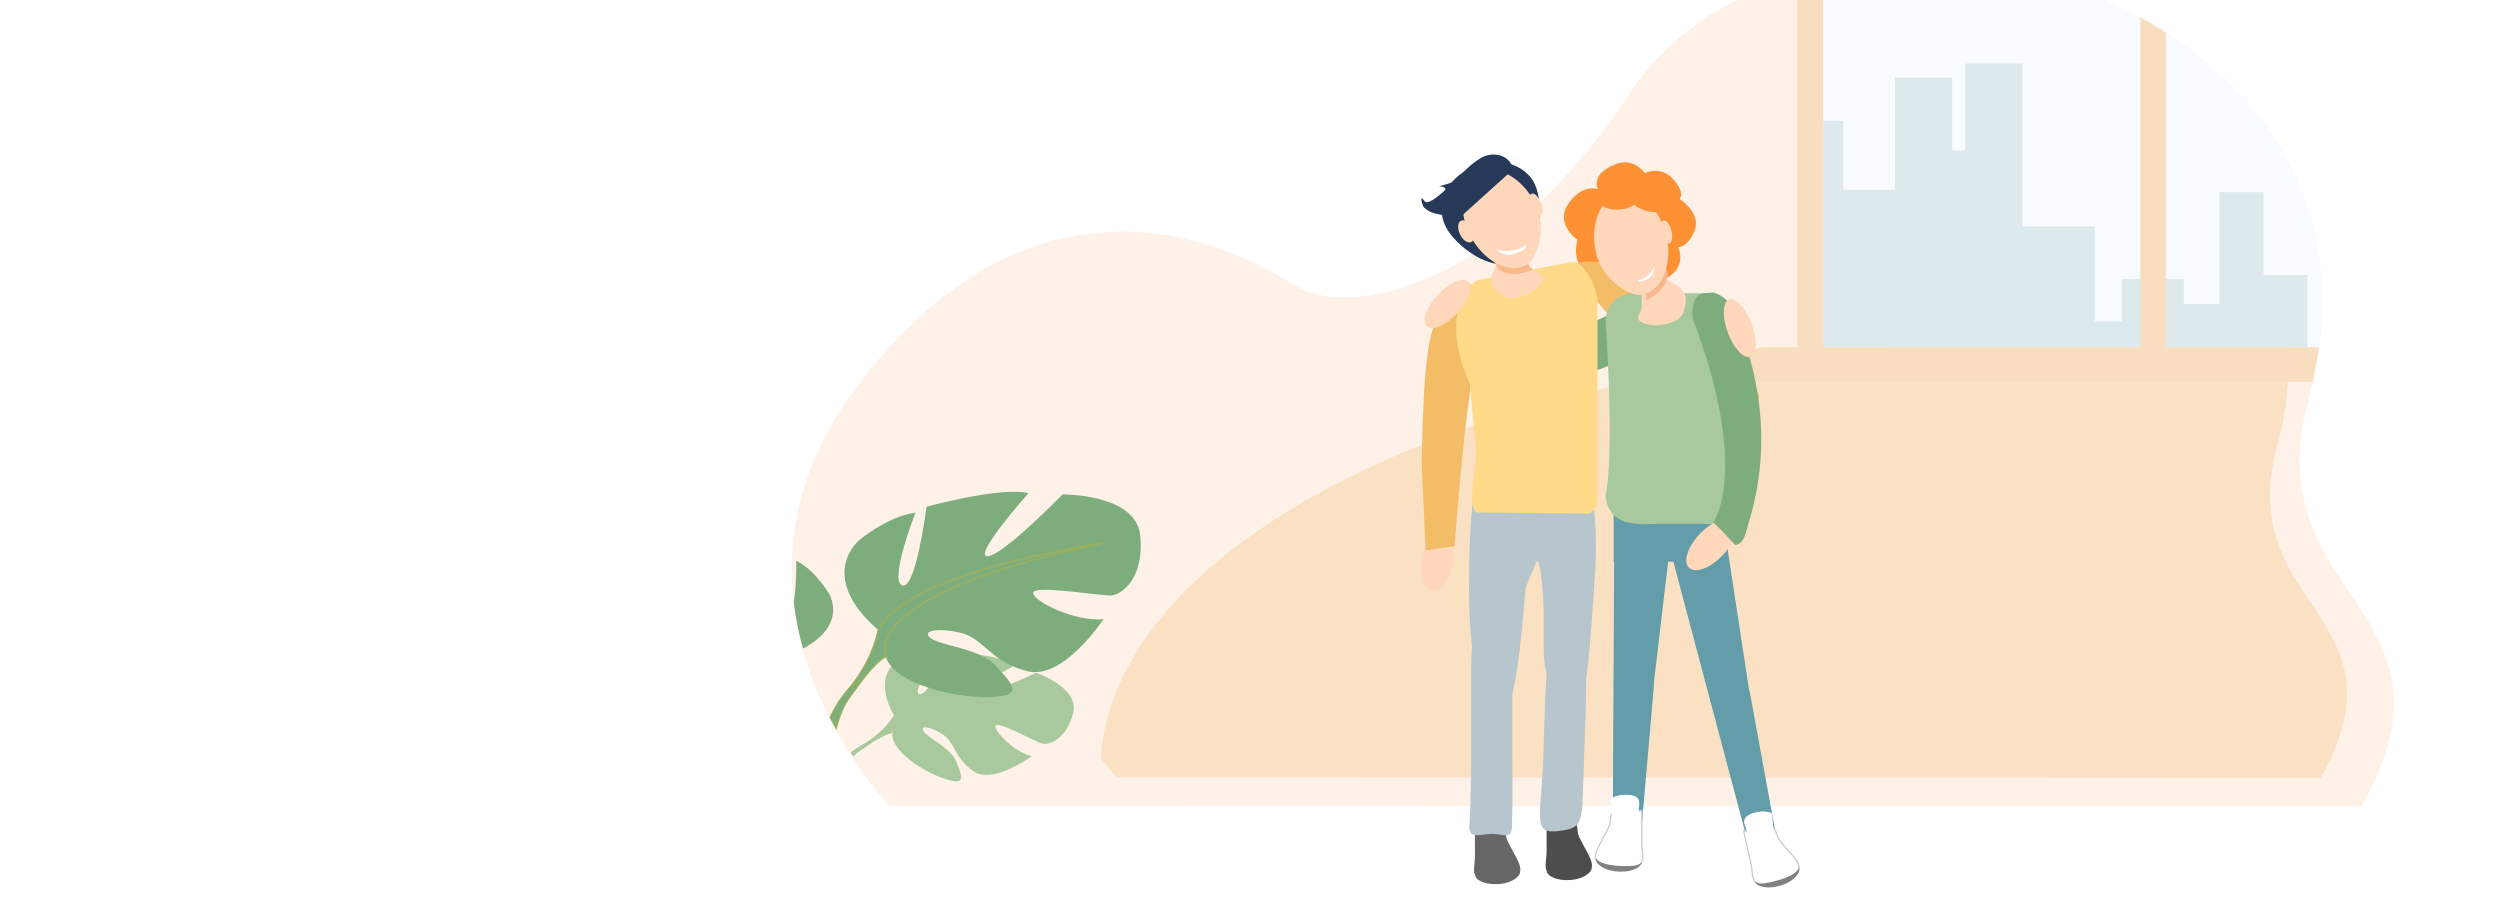 <svg xmlns="http://www.w3.org/2000/svg" xmlns:xlink="http://www.w3.org/1999/xlink" width="1920" height="700" viewBox="0 0 1920 700">
  <rect x="0" y="0" width="1920" height="700" fill="#333333" stroke="none"/>
  <defs>
    <clipPath id="clip-path">
      <rect id="Rechteck_2490" data-name="Rechteck 2490" width="1663" height="953.777" fill="none"/>
    </clipPath>
    <clipPath id="clip-path-2">
      <rect id="Rechteck_2487" data-name="Rechteck 2487" width="1662.997" height="953.777" fill="none"/>
    </clipPath>
    <clipPath id="clip-path-3">
      <rect id="Rechteck_2485" data-name="Rechteck 2485" width="1474.764" height="874.684" fill="none"/>
    </clipPath>
    <clipPath id="clip-path-4">
      <path id="Pfad_11177" data-name="Pfad 11177" d="M1178.261,557.2c-.413,17.28-6.062,37.439-19.963,62.4-.059.108-.124.222-.187.336l-341.709-.1-59.445-.02h-9.871l-55.2-.016-40.172-.012-417.848-.121s-.022-.025-.068-.069c-.928-.96-11.075-11.6-22.883-29.413q-.823-1.246-1.66-2.535c-3-4.637-6.078-9.723-9.117-15.21q-1.883-3.383-3.724-6.973v0a229.39,229.39,0,0,1-17.094-43.19,195.853,195.853,0,0,1-5.848-29.287c-4.886-40.683,3.078-87.837,39.491-136.3,91.13-121.3,197.379-113,275.331-63.781,33.2,20.964,128.923,2.583,210.394-120.842,24.372-36.919,61.927-60.833,104.972-72.925.1-.033.208-.061.315-.09q7.846-2.2,15.923-3.867c40.078-8.318,83.868-7.084,125.667,2.826a298.187,298.187,0,0,1,73.546,27.9q8.313,4.525,16.239,9.585c37.758,24.12,68.3,57.319,84.7,98.524,11.608,29.157,16.136,62.324,11.131,99.114q-1.449,10.637-3.976,21.674-1.135,4.956-2.5,9.986c-14.152,52.192,1.418,83.435,19.354,111.178.094.142.184.284.276.425,15,23.136,31.549,43.895,33.712,72.428.012.121.021.238.03.36.187,2.609.255,5.281.187,8.023" transform="translate(-172.17 -89.67)" fill="none"/>
    </clipPath>
    <clipPath id="clip-path-5">
      <rect id="Rechteck_2486" data-name="Rechteck 2486" width="1230.438" height="648.485" fill="none"/>
    </clipPath>
    <clipPath id="clip-Unterstützen-Desktop-1920_2">
      <rect width="1920" height="700"/>
    </clipPath>
  </defs>
  <g id="Unterstützen-Desktop-1920_2" data-name="Unterstützen-Desktop-1920 – 2" clip-path="url(#clip-Unterstützen-Desktop-1920_2)">
    <rect width="1920" height="700" fill="#fff"/>
    <rect id="Rechteck_1903" data-name="Rechteck 1903" width="1920" height="700" fill="none"/>
    <g id="Gruppe_2030" data-name="Gruppe 2030" transform="translate(348 26)">
      <g id="Gruppe_2029" data-name="Gruppe 2029" transform="translate(260 -56.971)" clip-path="url(#clip-path)">
        <g id="Gruppe_2026" data-name="Gruppe 2026">
          <g id="Gruppe_2025" data-name="Gruppe 2025" clip-path="url(#clip-path-2)">
            <g id="Gruppe_2021" data-name="Gruppe 2021" transform="translate(188.236 79.093)" opacity="0.3">
              <g id="Gruppe_2020" data-name="Gruppe 2020">
                <g id="Gruppe_2019" data-name="Gruppe 2019" clip-path="url(#clip-path-3)">
                  <g id="Gruppe_2018" data-name="Gruppe 2018" transform="translate(0.001 18.945)">
                    <g id="Gruppe_2017" data-name="Gruppe 2017" clip-path="url(#clip-path-4)">
                      <path id="Pfad_11175" data-name="Pfad 11175" d="M1601.648,599.427c0,181.771-310.049,329.124-692.515,329.124S216.618,781.2,216.618,599.427,526.667,270.3,909.134,270.3s692.515,147.354,692.515,329.124" transform="translate(-168.022 -72.813)" fill="#f2bd66"/>
                      <path id="Pfad_11176" data-name="Pfad 11176" d="M1580.805,401.466c0,181.771-156.721,329.124-350.046,329.124S880.714,583.237,880.714,401.466s156.72-329.124,350.045-329.124S1580.805,219.7,1580.805,401.466" transform="translate(-106.046 -91.287)" fill="#f2bd66"/>
                    </g>
                  </g>
                </g>
              </g>
            </g>
            <g id="Gruppe_2024" data-name="Gruppe 2024" transform="translate(0 1.681)" opacity="0.2">
              <g id="Gruppe_2023" data-name="Gruppe 2023">
                <g id="Gruppe_2022" data-name="Gruppe 2022" clip-path="url(#clip-path-5)">
                  <path id="Pfad_11178" data-name="Pfad 11178" d="M1230.4,573.3c-.505,21.132-7.413,45.786-24.413,76.309-.073.133-.151.272-.23.411L787.867,649.9l-72.7-.025H703.1l-67.508-.02-49.13-.015L75.451,649.7s-.026-.031-.083-.084c-1.135-1.174-13.545-14.185-27.985-35.97q-1.007-1.524-2.03-3.1c-3.664-5.67-7.432-11.891-11.15-18.6q-2.3-4.139-4.555-8.529v0a280.588,280.588,0,0,1-20.9-52.818,239.632,239.632,0,0,1-7.153-35.817c-5.976-49.753,3.764-107.419,48.3-166.691,111.448-148.342,241.385-138.2,336.716-78,40.6,25.64,157.666,3.16,257.3-147.782,29.806-45.152,75.732-74.4,128.375-89.185.126-.04.255-.074.385-.109q9.6-2.69,19.474-4.73C841.154-1.9,894.706-.39,945.823,11.729a364.718,364.718,0,0,1,89.945,34.117q10.166,5.535,19.858,11.724c46.178,29.5,83.527,70.1,103.583,120.489,14.195,35.659,19.734,76.22,13.612,121.212q-1.773,13.008-4.862,26.507-1.389,6.061-3.055,12.212c-17.308,63.828,1.733,102.037,23.668,135.966.115.174.224.348.339.52,18.344,28.294,38.582,53.68,41.226,88.576.016.149.026.293.037.441.229,3.19.312,6.458.229,9.811" transform="translate(0 -1.538)" fill="#f9b78a"/>
                </g>
              </g>
            </g>
            <path id="Pfad_11179" data-name="Pfad 11179" d="M72.452,534.937s-19.323-30.734,6.4-44.067c0,0,18.265-6.837,31.62-3.864,0,0-24.611,27.391-18.97,31.432s25.109-32.4,25.109-32.4,38.286,2.659,49.405,10.174c0,0-36.706,19.822-30.194,22.419s45.714-16.342,45.714-16.342,34.031,11.385,28.5,31.424S191.3,558.065,186.085,556.66s-34.234-17.741-35.655-13.714,14.837,20.6,27.813,23.361c0,0-29.379,21.9-44.456,11.746s-14.344-22.249-23.782-28.366-18.179-7.529-14.769-2.3,21.146,12.654,25.227,23.461,8.139,18.308-8.415,13.108S70,562.423,71.226,548.68Z" transform="translate(6.111 45.359)" fill="#a8c99d"/>
            <path id="Pfad_11180" data-name="Pfad 11180" d="M194.4,528.218s-94.575-19-120.26,3.482c0,0-7.034,12.491-23.513,22.225l-3.271,5.42s19.475-13.861,25.559-13.9c0,0-3.457-33.6,121.486-17.225" transform="translate(4.42 48.595)" fill="#a8c99d"/>
            <path id="Pfad_11181" data-name="Pfad 11181" d="M55.2,551.722l-.007,0c-.973.724-2.41,1.685-4.445,2.948l-.01,0a.2.2,0,0,0-.04.03c-.652.4-1.3.847-1.943,1.333a.364.364,0,0,0-.058.039,40.523,40.523,0,0,0-5.182,4.72q-1.01-1.524-2.031-3.1a53.817,53.817,0,0,1,9.7-6.482.016.016,0,0,0,.01-.005c.364-.139,9.453-3.536,4.009.51" transform="translate(3.871 51.304)" fill="#a8c99d"/>
            <path id="Pfad_11182" data-name="Pfad 11182" d="M8.609,489.644a239.617,239.617,0,0,1-7.153-35.816c2.264-12.556,1.936-31.573,1.936-31.573,14.575,6.889,25.845,26.278,25.845,26.278,9.1,21.613-9.078,35.054-20.629,41.111" transform="translate(0.136 39.406)" fill="#7ead7d"/>
            <path id="Pfad_11183" data-name="Pfad 11183" d="M62.933,479.689S17.156,444.465,47.372,411.7c0,0,22.948-19.4,44.24-21.882,0,0-20.626,52.834-10.055,55.879s18.521-60.45,18.521-60.45,57.723-15.72,78.3-10.384c0,0-42.671,47.921-31.639,48.4s57.87-47.428,57.87-47.428,56.416-.728,59.644,31.531-13.722,45.364-22.17,45.972-60.313-8.5-60.119-1.86,33.449,22.637,54.067,20.046c0,0-30.733,47.222-58.624,40.034s-33.662-25.317-50.983-29.461-30.957-1.736-22.99,4.189,38.215,7.742,50.328,21.518,22.318,22.71-4.934,23.56S74.9,521.3,68.917,500.5Z" transform="translate(3.458 34.881)" fill="#7ead7d"/>
            <path id="Pfad_11184" data-name="Pfad 11184" d="M237.357,409.588S87.731,430.171,62.746,476.345c0,0-3.255,21.949-21.939,44.687l-1.734,9.634s20.746-30.337,29.656-33.514c0,0-24.1-47.559,168.628-87.565" transform="translate(3.646 38.224)" fill="#7ead7d"/>
            <path id="Pfad_11185" data-name="Pfad 11185" d="M237.357,409.588S87.731,430.171,62.746,476.345c0,0-3.255,21.949-21.939,44.687l-1.734,9.634s20.746-30.337,29.656-33.514C68.729,497.153,44.628,449.595,237.357,409.588Z" transform="translate(3.646 38.224)" fill="none" stroke="#9faf58" stroke-miterlimit="10" stroke-width="1"/>
            <path id="Pfad_11186" data-name="Pfad 11186" d="M48.086,510.664c-.005.005-.005.01-.011.014-1.016,1.556-2.57,3.681-4.81,6.534-.011.015-.021.025-.031.04a38.649,38.649,0,0,0-2.245,3.17c-4.1,6.369-7.11,14.484-9.317,22.667q-2.3-4.138-4.554-8.528v-.005a86.656,86.656,0,0,1,14.8-22.612l.015-.015c.5-.421,11.89-10.039,6.148-1.264" transform="translate(2.531 47.314)" fill="#7ead7d"/>
            <path id="Pfad_11187" data-name="Pfad 11187" d="M48.086,510.664c-.005.005-.005.01-.011.014-1.016,1.556-2.57,3.681-4.81,6.534-.011.015-.021.025-.031.04a38.649,38.649,0,0,0-2.245,3.17c-4.1,6.369-7.11,14.484-9.317,22.667q-2.3-4.138-4.554-8.528v-.005a86.656,86.656,0,0,1,14.8-22.612l.015-.015C42.438,511.507,53.828,501.889,48.086,510.664Z" transform="translate(2.531 47.314)" fill="none" stroke="#9faf58" stroke-miterlimit="10" stroke-width="1"/>
            <path id="Pfad_11188" data-name="Pfad 11188" d="M1106.867,297.734H706.713V11.465q9.6-2.69,19.473-4.73C775.2-3.437,828.753-1.928,879.87,10.191a364.763,364.763,0,0,1,89.945,34.118q10.165,5.535,19.858,11.723c46.178,29.5,83.526,70.1,103.583,120.49,14.195,35.658,19.734,76.219,13.612,121.212" transform="translate(65.953 0)" fill="#f8fbff"/>
            <path id="Pfad_11189" data-name="Pfad 11189" d="M1098.2,235.417v55.511H706.718V117.052h34.905v52.84h39.8V83.787h43.914v55.9h10.013V72.957h43.914V198.07H934.8v72.957h20.75V238.541h47.672v19.217h27.365v-86h33.806v63.657Z" transform="translate(65.954 6.809)" fill="#dde9ed"/>
            <path id="Pfad_11190" data-name="Pfad 11190" d="M1111.262,272.32q-1.773,13.008-4.862,26.505H659.617c0-14.638,12.473-26.505,27.859-26.505Z" transform="translate(61.558 25.414)" fill="#f9ddbf"/>
            <path id="Pfad_11191" data-name="Pfad 11191" d="M726.219,6.16v292.5H706.36V6.982l.386-.247V10.89q9.6-2.69,19.473-4.73" transform="translate(65.92 0.575)" fill="#f9ddbf"/>
            <path id="Pfad_11192" data-name="Pfad 11192" d="M967.215,52.25V295.457H947.356V40.527q10.166,5.535,19.859,11.723" transform="translate(88.411 3.782)" fill="#f9ddbf"/>
          </g>
        </g>
        <g id="Gruppe_2028" data-name="Gruppe 2028">
          <g id="Gruppe_2027" data-name="Gruppe 2027" clip-path="url(#clip-path-2)">
            <path id="Pfad_11193" data-name="Pfad 11193" d="M459.3,190.977c7.127,15.439,35.624,36.644,54.633,27.868s21.349-44.218,14.221-59.657S499.316,137.22,480.3,146c-22.013,10.162-28.128,29.543-21,44.978" transform="translate(42.6 13.257)" fill="#263959"/>
            <path id="Pfad_11194" data-name="Pfad 11194" d="M671.746,533.008l-13.858,4.542a8.361,8.361,0,0,1-10.107-6.127l-28.219-106.3a8.36,8.36,0,0,1,5.736-10.334l25.516-6.774a8.361,8.361,0,0,1,10.107,6.128l16.562,108.528a8.361,8.361,0,0,1-5.737,10.333" transform="translate(57.792 38.053)" fill="#639daa"/>
            <path id="Pfad_11195" data-name="Pfad 11195" d="M691.927,633.235l-9.976,3.512c-3.168.841-6.714-2.163-7.921-6.708l-28.22-106.3c-1.207-4.545.383-8.912,3.551-9.754l18.476-4.9c3.169-.841,6.715,2.163,7.921,6.708l19.719,107.689c1.207,4.546-.384,8.913-3.551,9.754" transform="translate(60.232 47.496)" fill="#639daa"/>
            <path id="Pfad_11196" data-name="Pfad 11196" d="M600.007,526.108l-14.563.727a8.2,8.2,0,0,1-8.154-8.237l.548-105.846a8.2,8.2,0,0,1,8.238-8.153l26.4.137a8.2,8.2,0,0,1,8.153,8.238L608.245,517.955a8.2,8.2,0,0,1-8.238,8.153" transform="translate(53.875 37.759)" fill="#639daa"/>
            <path id="Pfad_11197" data-name="Pfad 11197" d="M593.221,624.493l-10.546.748c-3.278-.016-5.916-3.7-5.893-8.226l.548-105.845c.023-4.526,2.7-8.182,5.976-8.165l19.117.1c3.278.018,5.916,3.7,5.892,8.226l-9.116,105c-.024,4.526-2.7,8.182-5.977,8.165" transform="translate(53.827 46.942)" fill="#639daa"/>
            <rect id="Rechteck_2488" data-name="Rechteck 2488" width="87.821" height="60.525" transform="translate(631.261 401.801)" fill="#639daa"/>
            <path id="Pfad_11198" data-name="Pfad 11198" d="M479.994,607.285s.033,14.275.057,23.981-4.373,17.424,7.993,19.394,25.5-1.485,26.767-7.768-10.941-21.1-10.956-27.381-3.553-8.843-5.609-6.84-18.252-1.386-18.252-1.386" transform="translate(44.731 56.674)" fill="#666"/>
            <path id="Pfad_11199" data-name="Pfad 11199" d="M480.021,643.178c2.117,2.312,5.176,2.667,8.537,2.814,7.158.352,22.837-.031,26.188-6.139a6.334,6.334,0,0,1-2,4.723c-8.878,8.949-31.633,6.572-32.723-1.4" transform="translate(44.797 59.713)" fill="#666"/>
            <path id="Pfad_11200" data-name="Pfad 11200" d="M499.274,625.2c-2.145,7.719-13.746,7.184-15.173-.69-.022-.124-.045-.25-.066-.376-2.181-12.651-1.733-15.859-2.1-18.69-.41-3.152-.9-7.444,6.115-8.62s16.044,1.443,15.3,4.2c-.5,1.844-.847,12.56-4.075,24.171" transform="translate(44.957 55.671)" fill="#666"/>
            <path id="Pfad_11201" data-name="Pfad 11201" d="M488.049,596.823c-7.01,1.174-6.526,5.468-6.115,8.619.369,2.833-.08,6.041,2.1,18.691.021.127.043.251.066.376a7.77,7.77,0,0,0,.62,1.95c-.048-.189-.091-.381-.127-.578-.023-.125-.045-.25-.067-.377-2.181-12.651-1.731-15.859-2.1-18.69-.411-3.151-.9-7.445,6.114-8.619,5.754-.963,12.872.627,14.827,2.754.551-2.732-8.377-5.287-15.319-4.125" transform="translate(44.957 55.671)" fill="#666"/>
            <path id="Pfad_11202" data-name="Pfad 11202" d="M489.291,631.132s-.071-22.13-2.668-22.843a43.591,43.591,0,0,0-6.687-1s1.365,17.806,4.457,20.792,4.9,3.055,4.9,3.055" transform="translate(44.789 56.674)" fill="#666"/>
            <path id="Pfad_11203" data-name="Pfad 11203" d="M530.3,604.435s.033,14.274.057,23.981-4.373,17.424,7.993,19.394,25.5-1.485,26.767-7.768-10.941-21.1-10.956-27.381-3.553-8.843-5.609-6.84-18.252-1.386-18.252-1.386" transform="translate(49.426 56.408)" fill="#4d4d4d"/>
            <path id="Pfad_11204" data-name="Pfad 11204" d="M530.325,640.327c2.117,2.312,5.176,2.667,8.537,2.814,7.158.352,22.837-.031,26.188-6.139a6.334,6.334,0,0,1-2,4.723c-8.878,8.949-31.633,6.572-32.723-1.4" transform="translate(49.492 59.447)" fill="#4d4d4d"/>
            <path id="Pfad_11205" data-name="Pfad 11205" d="M549.579,622.348c-2.145,7.719-13.746,7.184-15.173-.69-.022-.124-.045-.25-.066-.376-2.181-12.651-1.733-15.859-2.1-18.69-.41-3.152-.9-7.444,6.115-8.62s16.044,1.443,15.3,4.2c-.5,1.844-.847,12.56-4.075,24.171" transform="translate(49.651 55.405)" fill="#4d4d4d"/>
            <path id="Pfad_11206" data-name="Pfad 11206" d="M538.353,593.972c-7.01,1.174-6.526,5.468-6.115,8.62.368,2.833-.08,6.04,2.1,18.69.021.127.043.251.066.376a7.769,7.769,0,0,0,.62,1.949c-.048-.189-.091-.38-.127-.578-.023-.125-.045-.25-.067-.377-2.181-12.651-1.731-15.859-2.1-18.689-.411-3.152-.9-7.446,6.114-8.619,5.754-.964,12.872.627,14.827,2.753.551-2.732-8.377-5.287-15.319-4.125" transform="translate(49.651 55.405)" fill="#4d4d4d"/>
            <path id="Pfad_11207" data-name="Pfad 11207" d="M539.6,628.281s-.071-22.13-2.668-22.842a43.588,43.588,0,0,0-6.687-1s1.365,17.8,4.456,20.791,4.9,3.055,4.9,3.055" transform="translate(49.484 56.408)" fill="#4d4d4d"/>
            <path id="Pfad_11208" data-name="Pfad 11208" d="M497.534,549.409c11.954-.02,17.377-44.9,21.528-99.538.221-2.9,11.941-27.375,11.35-29.23-23.685-74.314-29.94-41.265-37.422-53.683-13.633-22.623-17.283,28.03-17.218,82.983s9.808,99.488,21.763,99.468" transform="translate(44.401 33.73)" fill="#b6c6cc"/>
            <path id="Pfad_11209" data-name="Pfad 11209" d="M547.8,532.536c11.388,3.811,14.479,32.451,22.361-96.024,3.25-52.973-8.238-96.147-19.912-96.193-9.292-.037-45.932,10.921-46.763,50.606-.213,10.169,22.48,33.1,24.4,45.419,8,51.259-7.212,87.116,19.912,96.193" transform="translate(46.987 31.76)" fill="#b6c6cc"/>
            <path id="Pfad_11210" data-name="Pfad 11210" d="M493.885,629.16c8.541-.012,14.47,5.08,14.886-6.149.614-16.562.329-45.209.283-78.56-.07-50.592,2.087-91.608-15.9-91.583s-15.717,41.035-15.647,91.626c.045,32.338-.526,69.377-1.324,77.066-1.322,12.725,7.483,7.614,17.7,7.6" transform="translate(44.427 42.263)" fill="#b6c6cc"/>
            <path id="Pfad_11211" data-name="Pfad 11211" d="M541.808,626.951c18.2-2.8,15.944-6.515,17.63-53.926s5.9-121.088-11.908-122.582S529.889,522.994,528.2,570.4s-9.483,60.1,13.6,56.547" transform="translate(49.049 42.035)" fill="#b6c6cc"/>
            <path id="Pfad_11212" data-name="Pfad 11212" d="M604.629,150.613a18.545,18.545,0,0,1,22.286,5.27c9.153,10.686,4.275,14.513,4.275,14.513s17.195,10.973,11.582,24.644c-5.294,12.888-12.547,12.416-12.547,12.416s7.664,15.656-10.349,24.509-25.9-1.539-25.9-1.539-3.249,8.243-21.652,2.976-23.056-17.573-19.45-31.574c0,0-17.881-12.2-6.785-27.96s22.61-10.743,22.61-10.743-6.759-11.633,13.906-19.474c13.541-5.139,22.023,6.963,22.023,6.963" transform="translate(50.624 13.287)" fill="#fd9134"/>
            <path id="Pfad_11213" data-name="Pfad 11213" d="M459.108,401.622c6.517,1.237,9.844,12.547,7.431,25.263s-9.652,22.021-16.169,20.784-9.844-12.547-7.431-25.262,9.652-22.022,16.169-20.785" transform="translate(41.263 37.471)" fill="#ffd8bb"/>
            <path id="Pfad_11214" data-name="Pfad 11214" d="M445.731,432.546l14.988-2.294,7.1-.789s8.681-122.313,18.15-149.144a259.949,259.949,0,0,0,.879-41.709l.249-11.8c-7.485-.969-21.33,11.507-28.748,22.738-7.442,11.058-14.2,14.994-15.782,118.369.789,11.836,2.367,52.082,3.162,64.634" transform="translate(41.302 21.161)" fill="#f2bd66"/>
            <path id="Pfad_11215" data-name="Pfad 11215" d="M689.705,320.892l-19.2,5.3-10.072.528s13.712-27.475-80.518-69.7c-4.825-4.9-20.506-23.149-26.182-33.742l-5.758-8.013c6.441-6.342,37.9-1.854,42.724,3.046,45.06,18.214,77.007,37.007,91.885,80.546,3.355,7.732,13.557,15.687,7.116,22.029" transform="translate(51.14 19.798)" fill="#f2bd66"/>
            <path id="Pfad_11216" data-name="Pfad 11216" d="M479.965,272.7l6.541-9.884,5.368-9.08s28.507,34.471,110.564-13.949c6.049-.36,11.457,7.825,12.078,18.279s-3.781,19.222-9.83,19.581c-37.9,24.684-75.814,27.651-113.661,6.748-7.127-3.1-10.439-1.241-11.06-11.7" transform="translate(44.792 22.376)" fill="#7ead7d"/>
            <path id="Pfad_11217" data-name="Pfad 11217" d="M644.573,411.42H612.009c-11.652,0-37.878,4.043-40.245-21.616,4.734-24.472,3.583-77.513,0-133.842a21.361,21.361,0,0,1,21.1-21.616h51.712a21.361,21.361,0,0,1,21.1,21.616l.788,128.776c7.892,31.319-10.234,26.683-21.885,26.683" transform="translate(53.359 21.87)" fill="#a8c99d"/>
            <path id="Pfad_11218" data-name="Pfad 11218" d="M617.7,226.846c17.381,7.225,14.288,17.645,11.472,24.871-5.017,12.878-40.6,12.124-33.6.659,6.471-10.6-5.372-36.175-.141-41.712s16.3,13.7,22.272,16.182" transform="translate(55.44 19.567)" fill="#ffd8bb"/>
            <path id="Pfad_11219" data-name="Pfad 11219" d="M597.818,235.159a5.545,5.545,0,0,1,2.419,2.453c1.063,1.907.03,4.424.03,4.424C609.7,237.52,616,231.122,617.42,221.792l-4.362-12.082Z" transform="translate(55.791 19.571)" fill="#f9b78a"/>
            <path id="Pfad_11220" data-name="Pfad 11220" d="M619.365,197.5c4.75,21.49-3.816,41.713-18.775,44.7-8.824,1.76-30.847-11.354-35.6-32.845s3.5-41.686,18.4-44.978,31.226,11.636,35.977,33.127" transform="translate(52.602 15.297)" fill="#ffd8bb"/>
            <path id="Pfad_11221" data-name="Pfad 11221" d="M618.679,191.074c1.222,4.861.5,9.232-1.614,9.763s-4.817-2.978-6.04-7.839-.5-9.231,1.614-9.763,4.817,2.978,6.039,7.839" transform="translate(56.968 17.095)" fill="#ffd8bb"/>
            <path id="Pfad_11222" data-name="Pfad 11222" d="M567.359,405.567l-83.647-.789c-9.328,0-1.578-37.23-1.578-46.558L477.4,306.138c-24.463-53.66-.329-80.49,9-80.49l69.913-13.415c9.328,0,18.94,20.978,18.94,30.306V380.785c0,9.328,1.437,24.781-7.892,24.781" transform="translate(43.56 19.806)" fill="#ffda88"/>
            <path id="Pfad_11223" data-name="Pfad 11223" d="M494.822,217.551c-8.414,14.376.724,19.732,7.567,23.079,12.2,5.966,38.586-13.978,25.814-17.905-11.806-3.631-19.551-27.391-27.118-28.278s-3.371,18.162-6.263,23.1" transform="translate(45.864 18.144)" fill="#ffd8bb"/>
            <path id="Pfad_11224" data-name="Pfad 11224" d="M520.121,212.022a5.552,5.552,0,0,0,.364,3.425c.8,2.031,3.4,2.83,3.4,2.83-9.475,4.431-18.417,5.247-26.531.43l-6.577-11.035Z" transform="translate(45.801 19.381)" fill="#f9b78a"/>
            <path id="Pfad_11225" data-name="Pfad 11225" d="M477.352,198.455c10.156,19.526,29.707,29.53,43.091,22.213,7.895-4.316,16.358-28.51,6.2-48.035s-29.448-29.712-42.981-22.674-16.469,28.972-6.313,48.5" transform="translate(43.982 13.787)" fill="#ffd8bb"/>
            <path id="Pfad_11226" data-name="Pfad 11226" d="M469.6,193.84c2.166,4.52,6.016,7.18,8.6,5.942s2.921-5.905.755-10.425-6.017-7.18-8.6-5.942-2.921,5.905-.755,10.425" transform="translate(43.692 17.089)" fill="#ffd8bb"/>
            <path id="Pfad_11227" data-name="Pfad 11227" d="M478.17,226.26c4.147,3.859.362,14.669-8.456,24.144s-19.328,14.026-23.475,10.167-.362-14.67,8.456-24.144S474.023,222.4,478.17,226.26" transform="translate(41.488 20.987)" fill="#ffd8bb"/>
            <path id="Pfad_11228" data-name="Pfad 11228" d="M617.148,174.5c-1.337,4.221-8.838,5.611-16.754,3.1s-13.248-7.963-11.911-12.184,8.838-5.611,16.754-3.1,13.248,7.963,11.911,12.184" transform="translate(54.9 15.031)" fill="#fd9134"/>
            <path id="Pfad_11229" data-name="Pfad 11229" d="M597.5,167.593c.383,4.412-6.014,8.569-14.286,9.286s-15.288-2.278-15.67-6.691,6.013-8.569,14.285-9.286,15.289,2.28,15.671,6.691" transform="translate(52.964 15.006)" fill="#fd9134"/>
            <path id="Pfad_11230" data-name="Pfad 11230" d="M600.233,597.65s-.034,14.562-.058,24.463,4.462,17.775-8.155,19.786-26.011-1.515-27.3-7.925,11.161-21.525,11.177-27.932,3.624-9.021,5.721-6.978,18.619-1.414,18.619-1.414" transform="translate(52.692 55.775)" fill="#fff"/>
            <path id="Pfad_11231" data-name="Pfad 11231" d="M600.233,597.65s-.034,14.562-.058,24.463,4.462,17.775-8.155,19.786-26.011-1.515-27.3-7.925,11.161-21.525,11.177-27.932,3.624-9.021,5.721-6.978S600.233,597.65,600.233,597.65Z" transform="translate(52.692 55.775)" fill="none" stroke="#cbcbcb" stroke-miterlimit="10" stroke-width="1"/>
            <path id="Pfad_11232" data-name="Pfad 11232" d="M600.133,634.264c-2.159,2.359-5.28,2.721-8.708,2.871-7.3.359-23.3-.032-26.715-6.263a6.459,6.459,0,0,0,2.041,4.818c9.057,9.128,32.271,6.7,33.382-1.427" transform="translate(52.699 58.875)" fill="gray"/>
            <path id="Pfad_11233" data-name="Pfad 11233" d="M579.353,615.923c2.188,7.874,14.023,7.328,15.478-.7.023-.127.046-.256.068-.384,2.225-12.907,1.767-16.178,2.143-19.068.419-3.215.914-7.594-6.237-8.792s-16.368,1.472-15.608,4.289c.507,1.882.865,12.814,4.157,24.658" transform="translate(53.675 54.751)" fill="#fff"/>
            <path id="Pfad_11234" data-name="Pfad 11234" d="M590.8,586.976c7.151,1.2,6.657,5.578,6.238,8.792-.377,2.89.081,6.162-2.144,19.068-.022.129-.044.257-.067.384a7.954,7.954,0,0,1-.632,1.988c.048-.192.092-.388.128-.589.024-.127.047-.256.068-.384,2.226-12.905,1.767-16.179,2.143-19.068.421-3.215.914-7.6-6.236-8.792-5.87-.983-13.131.64-15.125,2.81-.562-2.787,8.545-5.393,15.627-4.208" transform="translate(53.675 54.751)" fill="#fff"/>
            <path id="Pfad_11235" data-name="Pfad 11235" d="M668.692,612.56s3.222,14.2,5.414,23.856-.46,18.321,12.291,17.519,25.047-7.175,24.906-13.714-15.6-18.557-17.023-24.805-5.513-8.009-7.111-5.555-18.477,2.7-18.477,2.7" transform="translate(62.405 56.815)" fill="#fff"/>
            <path id="Pfad_11236" data-name="Pfad 11236" d="M668.692,612.56s3.222,14.2,5.414,23.856-.46,18.321,12.291,17.519,25.047-7.175,24.906-13.714-15.6-18.557-17.023-24.805-5.513-8.009-7.111-5.555S668.692,612.56,668.692,612.56Z" transform="translate(62.405 56.815)" fill="none" stroke="#cbcbcb" stroke-miterlimit="10" stroke-width="1"/>
            <path id="Pfad_11237" data-name="Pfad 11237" d="M676.732,648.608c2.624,1.829,5.748,1.5,9.126.894,7.2-1.25,22.725-5.134,24.695-11.962a6.459,6.459,0,0,1-.937,5.148c-6.837,10.891-30.018,13.61-32.884,5.919" transform="translate(63.155 59.498)" fill="gray"/>
            <path id="Pfad_11238" data-name="Pfad 11238" d="M691.837,625.994c-.41,8.162-12.078,10.223-15.256,2.7-.05-.119-.1-.239-.15-.36-5-12.105-5.268-15.4-6.268-18.135-1.112-3.045-2.554-7.209,4.161-9.945s16.293-2.148,16.168.766c-.083,1.947,1.963,12.691,1.345,24.969" transform="translate(62.453 55.854)" fill="#fff"/>
            <path id="Pfad_11239" data-name="Pfad 11239" d="M674.323,600.258c-6.715,2.736-5.274,6.9-4.161,9.945,1,2.738,1.27,6.031,6.268,18.135.049.121.1.242.15.36a7.9,7.9,0,0,0,1.052,1.8c-.09-.177-.175-.359-.255-.548-.05-.118-.1-.238-.151-.36-5-12.1-5.267-15.4-6.266-18.135-1.114-3.045-2.555-7.21,4.159-9.945,5.513-2.244,12.952-2.252,15.373-.571-.062-2.843-9.52-3.391-16.169-.683" transform="translate(62.453 55.854)" fill="#fff"/>
            <path id="Pfad_11240" data-name="Pfad 11240" d="M511.271,149.685c3.56-8.307-11.1-18.123-24.464-9.388s-15.174,15.732-20.561,17.768a93.143,93.143,0,0,1-10.325,3.2s7.94.3,3.431,4.086-12.175,10.524-14.588,7.276c-4.7-6.324-1.16,3.77-1.16,3.77s2.4,4.147,9.841,5.861c6.014,1.384,15.2,3.57,21.037.659" transform="translate(41.279 12.774)" fill="#263959"/>
            <path id="Pfad_11241" data-name="Pfad 11241" d="M492.711,185.6c1.676,6.148.818,11.736-1.915,12.48s-6.307-3.634-7.983-9.782-.818-11.736,1.916-12.48,6.307,3.634,7.983,9.782" transform="translate(44.978 16.4)" fill="#ffd8bb"/>
            <path id="Pfad_11242" data-name="Pfad 11242" d="M664.454,394.938c4.788,4.592,1.068,16.238-8.307,26.013s-20.856,13.977-25.643,9.385-1.069-16.238,8.306-26.013,20.856-13.977,25.644-9.385" transform="translate(58.646 36.683)" fill="#ffd8bb"/>
            <path id="Pfad_11243" data-name="Pfad 11243" d="M665.638,427.831l-8.788-9.58-8.049-7.891s28.79-39.349-16.07-157.177c-.529-8.588.9-18.453,9.918-19.01l6.352-.363c5.462,1.216,15.873,8.77,16.4,17.358,22.727,54.5,26.666,108.337,9.953,161.345-2.423,10.008-4.379,14.307-9.719,15.317" transform="translate(59.04 21.82)" fill="#7ead7d"/>
            <path id="Pfad_11244" data-name="Pfad 11244" d="M658.84,238.783c5.048-1.876,12.8,6.436,17.307,18.568s4.076,23.487-.973,25.364-12.8-6.435-17.307-18.567-4.075-23.487.973-25.365" transform="translate(61.104 22.259)" fill="#ffd8bb"/>
            <path id="Pfad_11245" data-name="Pfad 11245" d="M519.585,174.232c1.8,4.676,4.912,7.831,6.946,7.048s2.22-5.21.417-9.886-4.912-7.833-6.946-7.049-2.219,5.211-.417,9.887" transform="translate(48.374 15.326)" fill="#ffd8bb"/>
            <path id="Pfad_11246" data-name="Pfad 11246" d="M606.651,215.2a9.551,9.551,0,0,1-5.432,10.244c-6.852,3.4-6.241.335-6.241.335s1.975.668,6.562-2.994,5.11-7.585,5.11-7.585" transform="translate(55.524 20.083)" fill="#fff"/>
            <path id="Pfad_11247" data-name="Pfad 11247" d="M494.531,203.1a13.676,13.676,0,0,0,16.176,3.643c10.185-4.2,6.308-6.378,6.308-6.378s-1.164,2.733-9.469,4.267-13.015-1.532-13.015-1.532" transform="translate(46.151 18.699)" fill="#fff"/>
          </g>
        </g>
      </g>
    </g>
  </g>
</svg>
